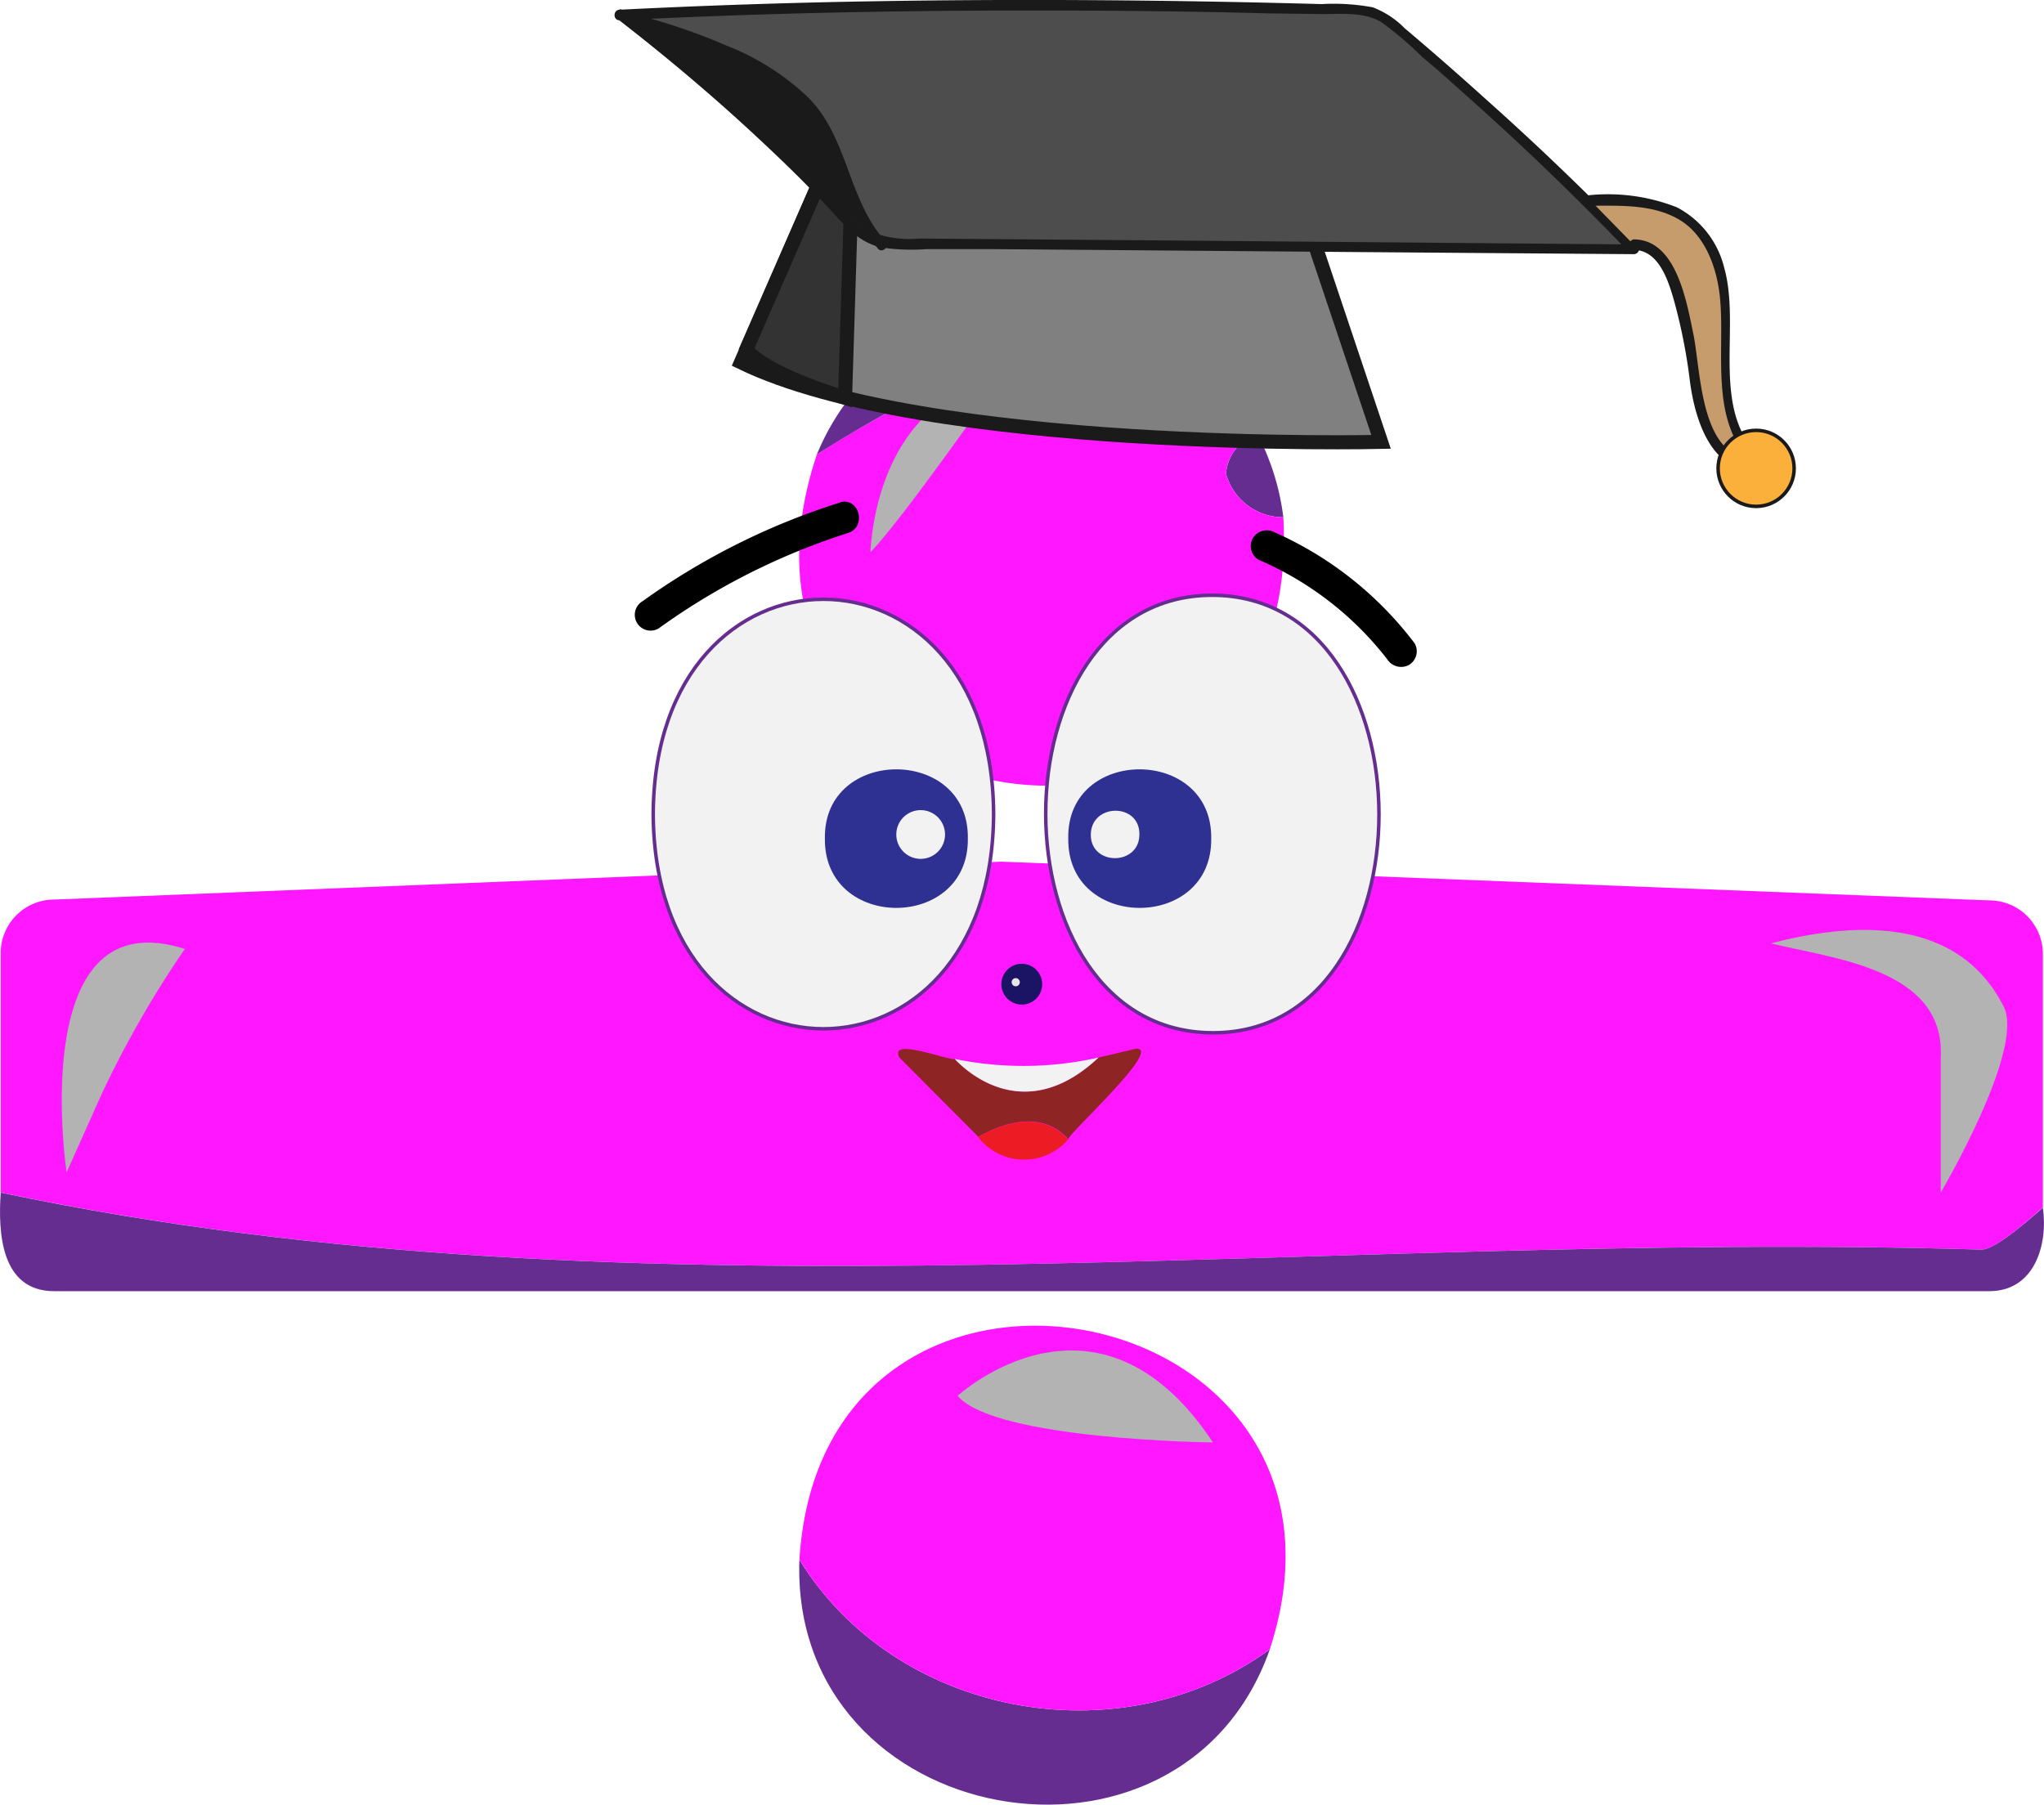 <svg xmlns="http://www.w3.org/2000/svg" viewBox="0 0 145.13 128.16"><defs><style>.cls-1{fill:#662d91;}.cls-2{fill:#ff18ff;}.cls-3,.cls-5{fill:#f2f2f2;}.cls-3{stroke:#662d91;}.cls-11,.cls-12,.cls-16,.cls-3{stroke-miterlimit:10;}.cls-16,.cls-3{stroke-width:0.25px;}.cls-4{fill:#2e3192;}.cls-6{fill:#8e2424;}.cls-7{fill:#ed1c24;}.cls-8{fill:#1b1464;}.cls-9{fill:#e6e6e6;}.cls-10{fill:#b3b3b3;}.cls-11{fill:gray;}.cls-11,.cls-12,.cls-16{stroke:#1a1a1a;}.cls-12{fill:#333;}.cls-13{fill:#4d4d4d;}.cls-14{fill:#1a1a1a;}.cls-15{fill:#c69c6d;}.cls-16{fill:#fbb03b;}</style></defs><g id="Capa_2" data-name="Capa 2"><g id="Capa_1-2" data-name="Capa 1"><path class="cls-1" d="M87.05,33.64a4.21,4.21,0,0,0,4.07,3.09,17.26,17.26,0,0,0-1.83-5.88A3.15,3.15,0,0,0,87.05,33.64Z"/><path class="cls-2" d="M87.05,33.64a3.15,3.15,0,0,1,2.24-2.79C82.17,19.76,68.13,25.76,58,32.27,48.84,59.7,92.76,65.61,91.12,36.73A4.21,4.21,0,0,1,87.05,33.64Z"/><path class="cls-1" d="M74,21.56A17.27,17.27,0,0,0,58,32.27c9.89-6.24,20.31-11,29.5-4.16A17.22,17.22,0,0,0,74,21.56Z"/><path class="cls-1" d="M56.76,110.76c-.68,19.2,27.13,24.2,33.4,6.37C79.33,125,63.47,121.72,56.76,110.76Z"/><path class="cls-2" d="M90.16,117.13c8.26-25.32-31.77-32.93-33.4-6.37C63.47,121.72,79.33,125,90.16,117.13Z"/><path class="cls-2" d="M140.7,88.74c.8,0,2.5-1.34,4.35-3v-18a3.8,3.8,0,0,0-3.8-3.8L71.1,61.19,3.85,63.88a3.8,3.8,0,0,0-3.8,3.8v17C46,94.38,93.35,87.31,140.7,88.74Z"/><path class="cls-1" d="M140.7,88.74C93.35,87.31,46,94.38.05,84.69c-.19,2.83,0,7,3.8,7h137.4c3.19,0,4.18-3.27,3.8-5.93C143.2,87.4,141.5,88.74,140.7,88.74Z"/><path class="cls-3" d="M70.55,57.81c-.1,20.33-24.07,20.33-24.17,0C46.48,37.47,70.45,37.47,70.55,57.81Z"/><path class="cls-3" d="M86.08,42.27c-15.78,0-15.77,31,0,31.07S101.86,42.3,86.08,42.27Z"/><path class="cls-4" d="M68.72,59.53c.09,6.59-10.25,6.59-10.15,0C58.47,53,68.81,53,68.72,59.53Z"/><path class="cls-4" d="M86,59.53c.1,6.59-10.25,6.59-10.15,0C75.73,53,86.08,53,86,59.53Z"/><path class="cls-5" d="M67.1,59.26a1.73,1.73,0,0,1-3.46,0A1.73,1.73,0,0,1,67.1,59.26Z"/><path class="cls-5" d="M80.9,59.26c0,2.24-3.48,2.24-3.45,0S80.94,57,80.9,59.26Z"/><path class="cls-6" d="M80.66,74.47,78,75.1c-5.1,4.82-9.25,1.12-10.21.1-.37.15-4.72-1.59-3.93-.1l5.61,5.63c1.1-.64,4.27-2.19,6.39.17C75.74,80.59,82.64,74.38,80.66,74.47Z"/><path class="cls-5" d="M78,75.1a24.24,24.24,0,0,1-10.21.1C68.73,76.22,72.88,79.92,78,75.1Z"/><path class="cls-7" d="M75.77,81l.07-.08c-2.12-2.36-5.29-.81-6.39-.17A4.13,4.13,0,0,0,75.77,81Z"/><path class="cls-8" d="M74,69.89a1.45,1.45,0,0,1-2.9,0A1.45,1.45,0,0,1,74,69.89Z"/><path class="cls-9" d="M72.41,69.75a.29.29,0,0,1-.58,0A.29.29,0,0,1,72.41,69.75Z"/><path d="M89.36,39.75a23.07,23.07,0,0,1,9.14,7.07,1.17,1.17,0,0,0,1.54.4,1.13,1.13,0,0,0,.4-1.54A25.34,25.34,0,0,0,90.5,37.8a1.16,1.16,0,0,0-1.54.41,1.13,1.13,0,0,0,.4,1.54Z"/><path d="M59.63,35.69a49.45,49.45,0,0,0-14,7,1.12,1.12,0,1,0,1.13,1.94,47.8,47.8,0,0,1,13.45-6.78c1.37-.43.79-2.61-.6-2.17Z"/><path class="cls-10" d="M71.05,26.89C64.33,28,62.1,34.39,61.8,39.21,64,37,71.05,26.89,71.05,26.89Z"/><path class="cls-10" d="M7.18,77.77a73.2,73.2,0,0,1,5.94-10.38C1.79,63.75,4.73,83.25,4.73,83.25Z"/><path class="cls-10" d="M68,99.12s9.91-9.1,18.12,3.31C86.08,102.43,70.62,102.26,68,99.12Z"/><path class="cls-10" d="M137.8,75.08v9.6s6-10.15,4.47-13.19-5.4-7.4-16.53-4.5C130.18,68.09,138.12,68.79,137.8,75.08Z"/><path class="cls-11" d="M59.44,10.05s16.8,9.1,32.44,2.9l6.18,18.43s-32.25.76-45.45-5.65Z"/><path class="cls-12" d="M60.55,10.6l-1.11-.55L53,24.79s.7,1.49,7,3.46Z"/><path class="cls-13" d="M44,1.06C61.21.19,78.43.23,95.82.72a5.67,5.67,0,0,1,1.76.22,4.31,4.31,0,0,1,1.34.84A218,218,0,0,1,116,17.72L63.8,17.3a3.93,3.93,0,0,1-1.5-.2,7,7,0,0,1-1.78-1C56.73,11.58,49.23,5,44,1.06"/><path class="cls-14" d="M44,1.44C54.28.92,64.53.72,74.78.75q7.66,0,15.33.2L93.84,1c1.37,0,3.08-.17,4.28.6A25.65,25.65,0,0,1,101,4.06c1,.82,1.91,1.65,2.85,2.49Q110,12,115.75,18l.27-.64L82.2,17.07l-16.91-.13a7.72,7.72,0,0,1-3.63-.54,7.15,7.15,0,0,1-2-1.84c-1.4-1.54-2.88-3-4.39-4.42a137.27,137.27,0,0,0-11-9.4c-.39-.3-.76.36-.38.64C47.48,4.16,51,7.14,54.31,10.26c1.58,1.48,3.13,3,4.59,4.58,1.1,1.19,2,2.33,3.65,2.73a14.61,14.61,0,0,0,3.24.12l4.47,0,8.95.07,17.16.14,19.65.15a.38.38,0,0,0,.26-.64Q111.06,12,105.45,7c-1.88-1.7-3.78-3.36-5.72-5A6.33,6.33,0,0,0,97.47.52,15.19,15.19,0,0,0,93.84.29C83.22,0,72.59-.09,62,.09Q53,.24,44,.69c-.48,0-.49.77,0,.75Z"/><path class="cls-15" d="M112.92,14.23c2.52-.06,5.29-.05,7.22,1.58a8,8,0,0,1,2.38,5.53c.16,2.05-.08,4.12.09,6.17A7.79,7.79,0,0,0,125.07,33a3.83,3.83,0,0,1-3.74-2.3,14.37,14.37,0,0,1-1-4.56A34.57,34.57,0,0,0,119,20.6c-.47-1.52-1.44-3.29-3-3.22"/><path class="cls-14" d="M112.92,14.61c2.11,0,4.46-.12,6.33,1s2.71,3.53,2.89,5.71c.34,4-.84,8.93,2.67,11.92l.26-.64c-4.42.47-4.26-6.22-4.86-9C119.74,21.36,119,17,116,17a.38.38,0,0,0,0,.75c1.79,0,2.47,2.22,2.87,3.63A39.44,39.44,0,0,1,120,27.16c.37,2.7,1.55,6.58,5,6.21.29,0,.54-.41.27-.64-4-3.39-1.6-9.33-2.85-13.73a6.6,6.6,0,0,0-3.36-4.28,13.38,13.38,0,0,0-6.21-.86.38.38,0,0,0,0,.75Z"/><circle class="cls-16" cx="124.69" cy="33.26" r="2.7"/><path class="cls-14" d="M62.58,17.39c-3.34-3.65-2.18-7.45-5.95-10.65a17.83,17.83,0,0,0-3.19-2.28,19.9,19.9,0,0,0-1.95-.86,41.69,41.69,0,0,0-7-2.34"/><path class="cls-14" d="M62.85,17.12c-2.74-3.07-2.62-7.6-5.71-10.43a17.89,17.89,0,0,0-5.55-3.45,43.58,43.58,0,0,0-7-2.34c-.47-.1-.67.62-.2.72a41.2,41.2,0,0,1,6.68,2.22,16.52,16.52,0,0,1,6,3.81,12.61,12.61,0,0,1,2.59,5.07,13.75,13.75,0,0,0,2.68,4.94c.32.36.85-.18.53-.54Z"/></g></g></svg>